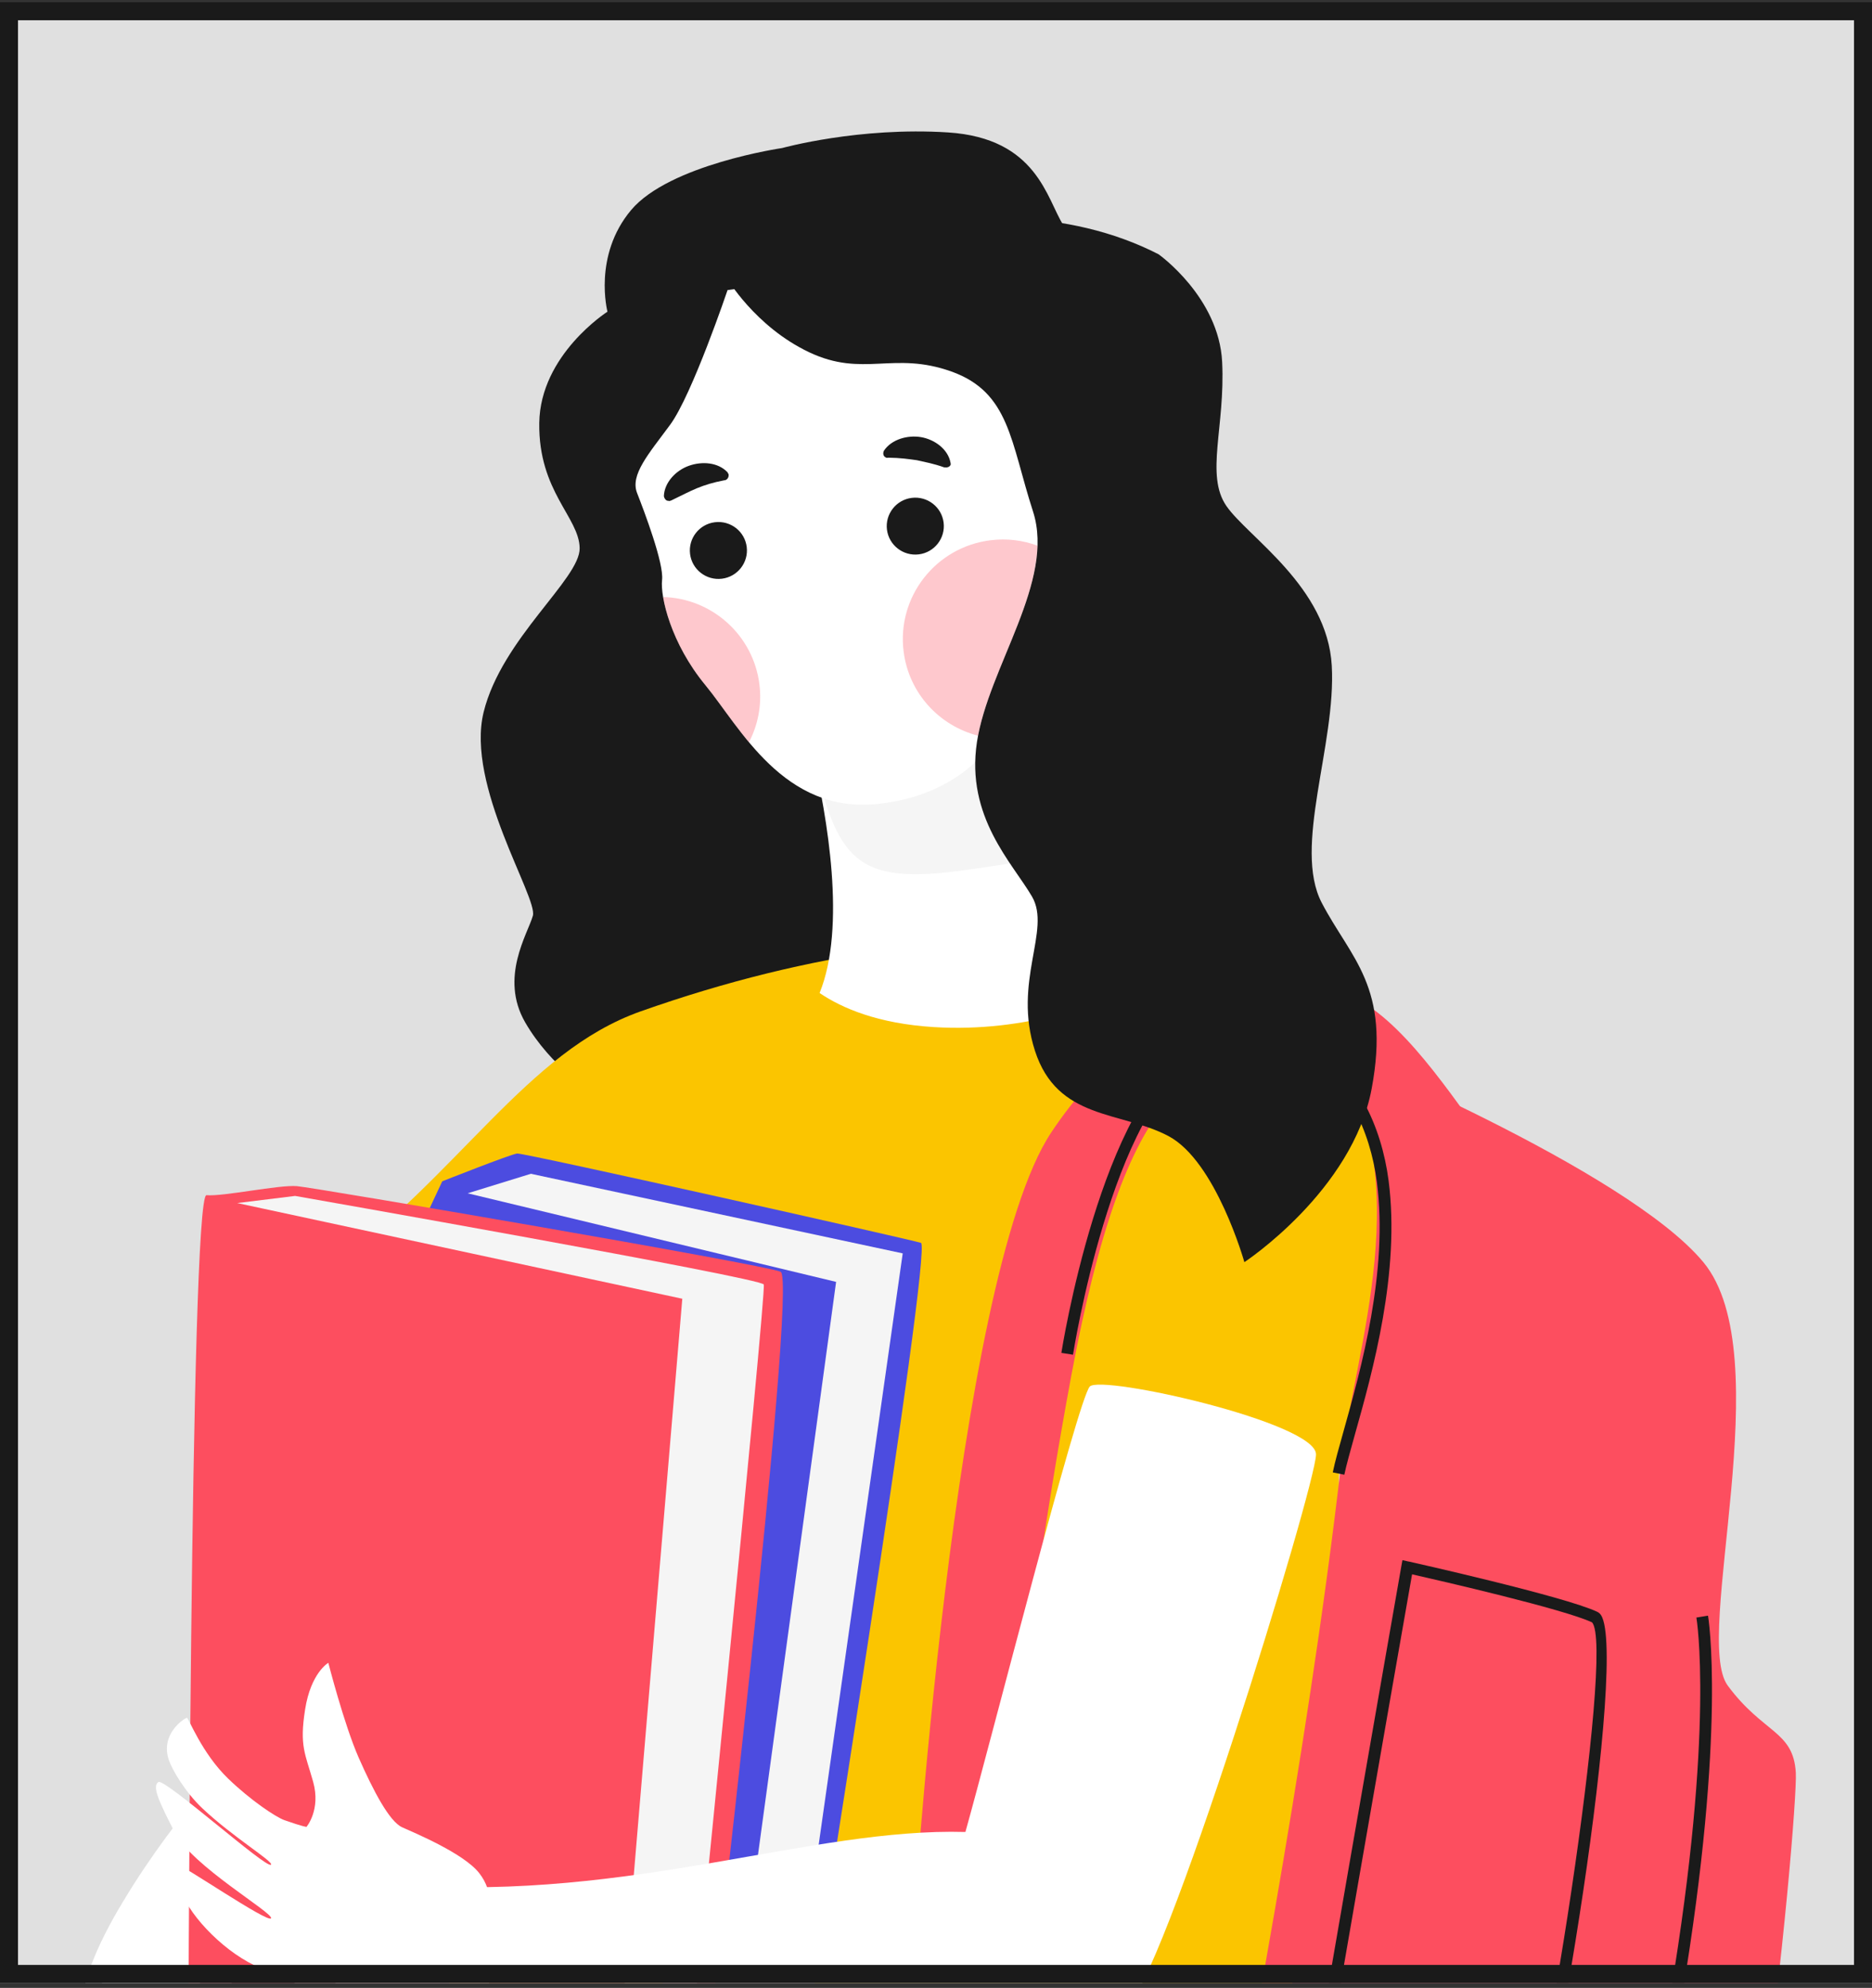 <?xml version="1.0" encoding="UTF-8"?> <svg xmlns="http://www.w3.org/2000/svg" width="260" height="276" viewBox="0 0 260 276" fill="none"><rect x="0" y="0" width="260" height="276" fill="#333333" stroke="none"/> <g clip-path="url(#clip0_432_6964)"> <rect y="0.312" width="260" height="275" fill="#E0E0E0"></rect> <path fill-rule="evenodd" clip-rule="evenodd" d="M153.956 33.46C153.956 33.46 149.98 34.838 147.673 31.238C145.371 27.626 144.048 19.183 131.671 18.387C119.289 17.591 108.629 20.555 108.629 20.555C108.629 20.555 92.968 22.837 87.65 29.17C82.332 35.51 84.371 43.275 84.371 43.275C84.371 43.275 75.023 49.228 74.898 58.74C74.772 68.247 80.46 71.829 80.508 76.119C80.555 80.403 69.705 88.649 67.177 98.85C64.644 109.052 74.719 124.618 74.009 127.143C73.3 129.662 69.341 135.711 72.942 141.949C76.543 148.182 82.38 151.758 82.38 151.758C82.38 151.758 108.534 146.162 111.461 144.349C114.388 142.531 135.523 130.375 136.113 126.341C136.697 122.301 157.891 62.965 153.956 33.466V33.46Z" fill="#1A1A1A"></path> <path fill-rule="evenodd" clip-rule="evenodd" d="M102.673 147.053C106.954 145.959 110.483 144.943 111.461 144.343C112.427 143.743 115.384 142.014 118.925 139.822C121.107 134.255 122.264 121.725 121.805 116.211C121.298 110.181 119.593 91.786 118.245 89.451C116.892 87.116 90.249 73.243 90.249 73.243C90.249 73.243 84.556 83.349 85.456 90.164C86.356 96.979 90.601 100.342 89.647 106.675C88.687 113.009 84.764 115.361 87.03 118.76C89.289 122.158 89.444 123.953 88.705 128.943C87.966 133.946 91.12 143.993 92.026 144.89C92.92 145.781 102.661 147.053 102.679 147.053H102.673Z" fill="#1A1A1A"></path> <path fill-rule="evenodd" clip-rule="evenodd" d="M46.753 313.22C46.753 313.22 15.943 301.082 13.153 292.147C10.363 283.199 9.045 277.329 17.123 263.961C25.202 250.581 33.59 242.887 33.59 242.887L42.813 255.928L28.153 282.611C28.153 282.611 46.598 295.129 50.7 297.844C54.802 300.554 46.759 313.22 46.759 313.22H46.753Z" fill="white"></path> <path fill-rule="evenodd" clip-rule="evenodd" d="M44.881 176.986L57.43 247.046C57.43 247.046 68.644 310.809 69.807 317.897C70.957 324.985 65.55 353.331 65.55 353.331C65.55 353.331 132.966 357.597 157.236 357.187C181.494 356.765 188.66 352.915 188.66 352.915C165.195 259.749 188.612 287.905 185.942 205.997C185.798 201.553 189.805 190.146 191.599 179.6C192.434 174.71 193.829 172.066 193.763 167.622C193.692 162.358 192.034 155.639 191.641 154.741C179.938 128.623 136.31 123.674 88.968 140.423C73.074 146.049 63.953 163.024 44.881 176.986Z" fill="#FBC500"></path> <path fill-rule="evenodd" clip-rule="evenodd" d="M184.614 145.395C184.614 145.395 225.893 162.334 236.588 175.256C247.278 188.179 235.032 227.35 239.962 234.028C244.887 240.694 249.072 240.278 249.418 246.113C249.752 251.953 241.864 339.065 230.483 345.31C219.102 351.566 185.174 355.731 177.716 350.728C170.258 345.726 166.854 319.465 169.554 305.711C171.862 293.982 181.555 244.42 186.301 202.955C188.03 187.84 197.414 162.833 184.626 145.401L184.614 145.395Z" fill="#FD4E5F"></path> <path fill-rule="evenodd" clip-rule="evenodd" d="M126.717 269.343C126.717 269.343 132.41 177.644 146.009 157.224C159.614 136.797 177.409 136.382 184.683 137.421C191.962 138.467 198.925 148.169 204.994 156.677C211.069 165.185 205.942 175.838 205.942 175.838L199.724 173.384C199.724 173.384 194.514 152.37 180.253 148.52C165.987 144.676 156.329 150.558 148.793 190.983C141.263 231.408 138.193 269.967 138.193 269.967L126.717 269.343Z" fill="#FD4E5F"></path> <path fill-rule="evenodd" clip-rule="evenodd" d="M61.424 164.015C61.424 164.015 70.891 160.266 71.827 160.153C72.775 160.052 126.24 172.036 127.909 172.559C129.573 173.076 112.421 279.985 112.421 279.985H93.808L55.719 176.207L61.424 164.015Z" fill="#4C4CE0"></path> <path fill-rule="evenodd" clip-rule="evenodd" d="M73.731 162.97L125.377 174.021L111.719 270.086H103.563L116.125 177.978L64.955 165.679L73.731 162.97Z" fill="#F5F5F5"></path> <path fill-rule="evenodd" clip-rule="evenodd" d="M26.148 288.896C26.148 288.896 26.387 165.738 28.682 165.94C30.983 166.148 38.74 164.478 41.244 164.686C43.748 164.894 105.923 175.523 108.415 176.569C110.907 177.609 98.113 286.08 98.113 286.08C98.113 286.08 99.806 294.368 87.292 296.192C75.226 297.957 49.381 293.341 26.143 288.89L26.148 288.896Z" fill="#FD4E5F"></path> <path fill-rule="evenodd" clip-rule="evenodd" d="M41.006 166.047C41.006 166.047 105.679 177.407 106.078 178.34C106.483 179.279 95.585 287.435 95.585 287.435L85.76 287.227L94.763 180.319L32.945 167.034L41.006 166.042V166.047Z" fill="#F5F5F5"></path> <path fill-rule="evenodd" clip-rule="evenodd" d="M113.828 137.867C116.964 139.994 121.96 142.121 129.692 142.602C142.629 143.411 153.14 139.139 157.105 137.243C155.215 131.379 153.152 126.258 153.265 125.289C153.533 122.966 142.898 103.502 142.898 103.502L112.797 104.382C114.919 113.537 117.554 128.688 113.834 137.867H113.828Z" fill="white"></path> <path fill-rule="evenodd" clip-rule="evenodd" d="M134.589 120.727C142.649 119.538 142.733 119.907 149.171 115.486C146.274 109.676 142.894 103.497 142.894 103.497L112.793 104.376C116.304 119.514 118.689 123.056 134.589 120.727Z" fill="#F5F5F5"></path> <path fill-rule="evenodd" clip-rule="evenodd" d="M101.047 40.281C101.047 40.281 96.116 54.855 93.076 58.972C90.029 63.095 87.502 65.941 88.485 68.454C89.463 70.962 92.223 78.204 91.955 80.521C91.693 82.844 93.171 89.315 97.976 95.131C102.77 100.948 108.845 113.044 121.954 111.618C135.07 110.198 138.939 101.245 138.939 101.245C138.939 101.245 145.468 72.584 145.515 71.354C145.569 70.124 137.854 49.733 137.425 48.242C136.99 46.757 131.893 37.292 130.313 36.835C128.739 36.371 101.053 40.275 101.053 40.275L101.047 40.281Z" fill="white"></path> <path fill-rule="evenodd" clip-rule="evenodd" d="M42.566 253.646C42.566 253.646 44.587 251.288 43.49 247.378C42.394 243.475 41.571 242.441 42.376 237.343C43.175 232.24 45.601 230.867 45.601 230.867C45.601 230.867 47.783 239.405 49.81 244.021C51.843 248.626 54.078 252.898 55.849 253.7C57.62 254.496 64.374 257.312 66.533 260.033C68.685 262.749 67.916 265.559 67.916 265.559C67.296 275.083 69.353 278.255 65.43 279.64C58.872 281.957 44.188 277.121 35.305 272.849C30.577 270.573 25.784 265.321 25.099 262.19C24.407 259.059 23.888 258.922 24.52 258.833C25.146 258.75 37.266 267.068 37.642 266.337C38.018 265.606 26.708 259.106 24.317 254.49C21.927 249.88 21.116 247.96 22.01 247.42C22.905 246.879 37.105 259.594 37.642 258.893C37.982 258.441 32.348 255.078 28.085 251.05C25.73 248.828 23.906 245.697 23.465 244.408C22.207 240.783 25.534 238.609 25.951 238.502C26.178 238.448 27.99 243.386 31.704 246.962C34.822 249.963 38.298 252.286 39.502 252.714C42.155 253.646 42.572 253.646 42.572 253.646H42.566Z" fill="white"></path> <path fill-rule="evenodd" clip-rule="evenodd" d="M15.908 266.094C15.908 266.094 39.505 283.401 52.513 297.797C65.528 312.199 47.726 305.747 47.726 305.747C47.726 305.747 35.057 298.896 31.337 294.749C27.617 290.596 15.705 280.775 14.495 277.424C13.279 274.067 15.908 266.088 15.908 266.088V266.094Z" fill="white"></path> <path d="M147.412 187.835C147.424 187.734 152.951 152.579 165.691 145.675C169.614 143.548 172.791 143.031 175.599 143.375C178.383 143.72 180.738 144.914 183.057 146.233C185.71 147.742 187.851 150.19 189.46 153.119C191.231 156.328 192.37 160.142 192.858 163.897C194.51 176.653 190.629 190.455 188.208 199.07C187.558 201.411 187.004 203.359 186.712 204.75L185.108 204.429C185.412 202.937 185.967 200.977 186.628 198.624C189.013 190.134 192.841 176.528 191.231 164.105C190.772 160.546 189.693 156.945 188.023 153.903C186.545 151.23 184.619 149.002 182.253 147.653C180.088 146.423 177.9 145.306 175.397 145.003C172.91 144.694 170.049 145.176 166.472 147.107C154.441 153.624 149.046 187.983 149.028 188.09L147.412 187.835ZM217.951 335.959C217.975 335.899 225.821 313.975 232.003 276.89C238.186 239.851 235.622 224.623 235.61 224.582L237.226 224.32C237.238 224.368 239.843 239.863 233.619 277.151C227.407 314.391 219.519 336.434 219.495 336.505L217.945 335.959H217.951ZM195.637 216.799C195.696 216.811 217.355 221.647 221.838 223.786C221.952 223.839 222.071 223.916 222.172 224.017C224.324 225.972 222.661 243.969 219.895 262.553C217.153 280.977 213.379 300.096 211.244 304.541C211.042 304.957 210.845 305.271 210.648 305.491C209.462 306.781 206.803 307.25 203.506 307.202C199.351 307.143 194.098 306.311 189.687 305.301C185.198 304.279 181.507 303.037 180.625 302.241C180.339 301.98 180.19 301.689 180.196 301.362C180.22 299.597 194.593 217.69 194.629 217.458L194.784 216.614L195.625 216.805L195.637 216.799ZM221.093 225.241C217.206 223.417 200.114 219.484 196.12 218.581C194.635 227.012 182.479 296.425 181.877 301.142C182.789 301.772 186.05 302.794 190.068 303.715C194.391 304.701 199.524 305.521 203.542 305.574C206.404 305.616 208.633 305.289 209.456 304.392C209.539 304.297 209.653 304.113 209.778 303.84C211.853 299.544 215.561 280.621 218.279 262.315C220.968 244.242 222.757 226.893 221.099 225.235L221.093 225.241Z" fill="#1A1A1A"></path> <path fill-rule="evenodd" clip-rule="evenodd" d="M160.949 35.332C160.949 35.332 169.295 41.261 169.743 50.257C170.19 59.252 167.364 65.954 170.339 70.261C173.314 74.563 184.361 81.46 184.969 92.434C185.583 103.402 179.544 117.62 183.574 125.343C187.604 133.073 193.166 136.977 190.507 151.164C187.848 165.364 172.831 175.239 172.831 175.239C172.831 175.239 168.884 161.223 162.279 157.73C155.679 154.236 146.861 155.549 143.743 145.889C140.626 136.24 146.033 129.128 143.338 124.488C140.643 119.848 134.103 113.431 135.689 103.016C137.281 92.6 146.593 80.676 143.475 71.016C140.351 61.367 140.244 54.481 132.154 51.587C124.064 48.694 119.914 52.467 112.385 48.908C104.855 45.349 100.896 38.534 100.896 38.534C100.896 38.534 135.385 22.178 160.955 35.326L160.949 35.332Z" fill="#1A1A1A"></path> <path fill-rule="evenodd" clip-rule="evenodd" d="M134.085 254.353C137.566 241.966 149.734 194.179 151.362 192.504C152.989 190.834 182.816 197.512 182.78 201.933C182.744 206.353 161.258 276.301 156.227 278.861C154.039 283.121 83.666 283.116 74.014 281.939C59.694 280.204 48.754 278.558 47.019 277.008C43.985 274.287 56.32 261.727 56.32 261.727C87.816 263.901 112.652 253.747 134.085 254.353Z" fill="white"></path> <path d="M126.634 69.126C128.81 68.859 130.79 70.397 131.058 72.56C131.326 74.723 129.782 76.701 127.612 76.969C125.442 77.236 123.457 75.697 123.188 73.534C122.92 71.372 124.464 69.393 126.634 69.126Z" fill="#1A1A1A"></path> <path d="M99.289 72.507C101.465 72.239 103.444 73.778 103.712 75.941C103.981 78.103 102.437 80.082 100.266 80.349C98.096 80.617 96.111 79.078 95.843 76.915C95.575 74.753 97.113 72.774 99.289 72.507Z" fill="#1A1A1A"></path> <path d="M132.046 64.474C131.98 64.794 131.581 64.949 131.253 64.884L131.152 64.895C129.614 64.349 128.54 64.171 127.348 63.897C126.168 63.731 124.993 63.559 123.413 63.547L123.312 63.559C123.211 63.571 123.103 63.583 122.99 63.493C122.656 63.327 122.603 62.911 122.769 62.578C123.831 60.98 126.072 60.386 127.897 60.689C129.721 60.986 131.676 62.317 132.022 64.266L132.046 64.474Z" fill="#1A1A1A"></path> <path d="M92.813 69.53C92.503 69.566 92.247 69.18 92.205 68.871C92.283 66.975 93.868 65.312 95.681 64.67C97.493 64.028 99.723 64.171 101.052 65.579C101.064 65.68 101.183 65.775 101.195 65.876C101.249 66.292 100.975 66.637 100.665 66.678L100.563 66.69C99.025 66.987 97.91 67.332 96.808 67.783C95.705 68.235 94.721 68.775 93.231 69.483C93.129 69.494 93.034 69.613 92.813 69.536V69.53Z" fill="#1A1A1A"></path> <path opacity="0.31" d="M105.476 95.018C104.623 88.18 98.882 83.07 92.098 82.892C92.61 85.964 94.339 90.735 97.976 95.137C99.729 97.264 101.648 100.223 104.021 103.057C105.273 100.657 105.834 97.876 105.476 95.024V95.018Z" fill="#FD4E5F"></path> <path opacity="0.31" d="M144.1 75.763C142.079 75.014 139.855 74.723 137.572 75.009C129.964 75.947 124.557 82.857 125.499 90.438C126.221 96.255 130.465 100.77 135.837 102.143C137.47 93.599 143.837 84.129 144.094 75.763H144.1Z" fill="#FD4E5F"></path> </g> <rect x="1.25" y="1.562" width="257.5" height="272.5" stroke="#1A1A1A" stroke-width="2.5"></rect> <defs> <clipPath id="clip0_432_6964"> <rect y="0.312" width="260" height="275" fill="white"></rect> </clipPath> </defs> </svg> 